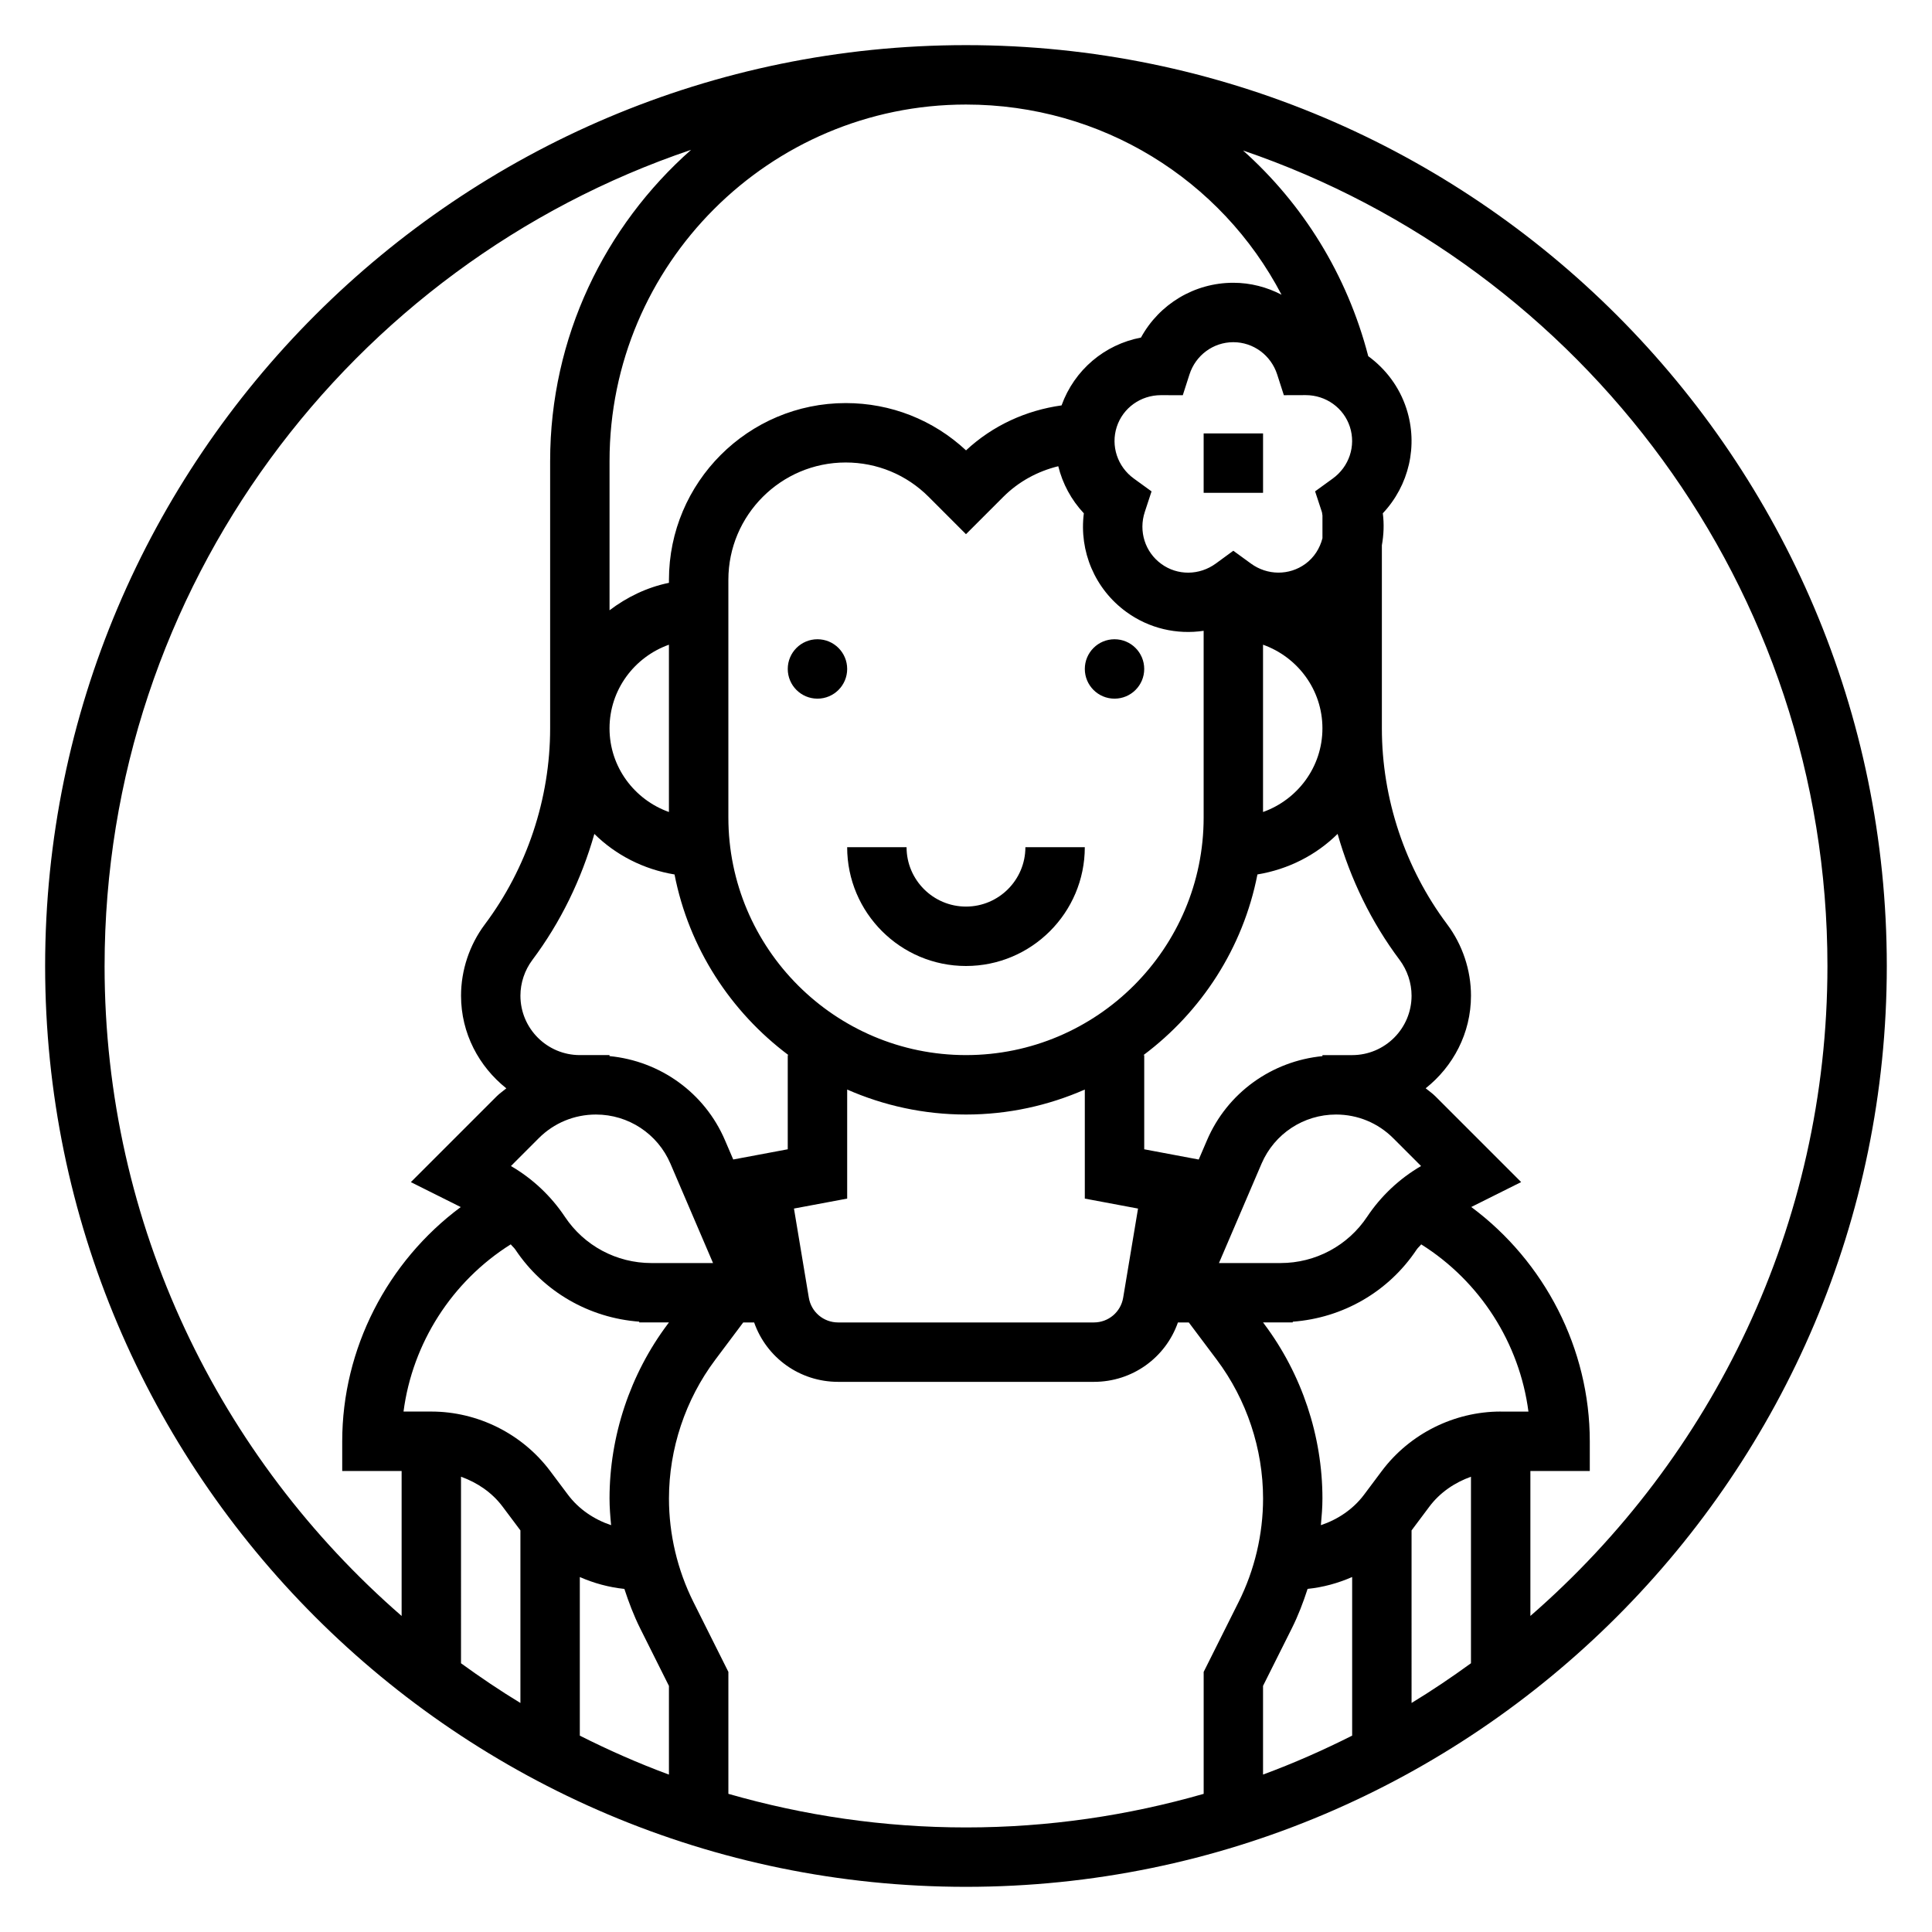 <?xml version="1.0" encoding="UTF-8"?>
<!-- Uploaded to: ICON Repo, www.svgrepo.com, Generator: ICON Repo Mixer Tools -->
<svg fill="#000000" width="800px" height="800px" version="1.1" viewBox="144 144 512 512" xmlns="http://www.w3.org/2000/svg">
 <g>
  <path d="m368.51 321.28c0 4.348-3.527 7.871-7.875 7.871-4.348 0-7.871-3.523-7.871-7.871s3.523-7.871 7.871-7.871c4.348 0 7.875 3.523 7.875 7.871"/>
  <path d="m447.23 321.28c0 4.348-3.523 7.871-7.871 7.871s-7.871-3.523-7.871-7.871 3.523-7.871 7.871-7.871 7.871 3.523 7.871 7.871"/>
  <path d="m384.25 368.51h-15.742c0 17.367 14.121 31.488 31.488 31.488s31.488-14.121 31.488-31.488h-15.742c0 8.684-7.062 15.742-15.742 15.742-8.688 0-15.75-7.062-15.75-15.742z"/>
  <path d="m462.98 258.86h15.742v15.742h-15.742z"/>
  <path d="m400 155.96c-134.57 0-244.04 109.47-244.04 244.04 0 134.56 109.47 244.03 244.03 244.03s244.03-109.47 244.03-244.03c0.004-134.57-109.46-244.04-244.03-244.04zm83.621 66.141c-3.863-2-8.199-3.164-12.773-3.164-10.344 0-19.633 5.668-24.48 14.523-9.645 1.828-17.656 8.582-21.043 17.973-9.445 1.324-18.246 5.336-25.316 11.918-8.691-8.094-19.949-12.531-31.883-12.531-25.836 0-46.848 21.012-46.848 46.84v0.797c-5.848 1.195-11.148 3.793-15.742 7.273v-39.559c0-52.09 42.375-94.465 94.465-94.465 35.895 0 67.645 19.867 83.621 50.395zm6.906 342.97c4.102-0.418 8.07-1.512 11.809-3.148v42.035c-7.644 3.848-15.508 7.328-23.617 10.32v-23.508l7.621-15.23c1.684-3.352 3.023-6.879 4.188-10.469zm27.551-15.5 0.008-0.008 4.715-6.297c2.801-3.738 6.707-6.375 11.02-7.918v49.43c-5.102 3.707-10.336 7.242-15.742 10.523zm23.617-31.496c-12.312 0-24.098 5.879-31.496 15.742l-4.715 6.301c-2.898 3.856-6.949 6.559-11.438 8.07 0.219-2.356 0.414-4.711 0.414-7.07 0-16.547-5.465-32.953-15.398-46.199l-0.336-0.461h7.863v-0.195c13.266-0.984 25.371-7.918 32.82-19.09 0.348-0.52 0.844-0.914 1.227-1.402 15.617 9.801 26.055 26.199 28.418 44.312h-7.359zm-220.42 96.211c-8.109-2.992-15.973-6.473-23.617-10.32v-42.035c3.731 1.637 7.707 2.723 11.809 3.148 1.172 3.582 2.512 7.109 4.195 10.477l7.613 15.227zm-55.102-78.938c4.312 1.543 8.219 4.18 11.012 7.91l4.731 6.312v45.738c-5.406-3.281-10.645-6.824-15.742-10.523zm54.758-40.426c-9.938 13.242-15.398 29.648-15.398 46.195 0 2.363 0.195 4.723 0.418 7.07-4.488-1.512-8.543-4.211-11.43-8.062l-4.734-6.312c-7.391-9.855-19.176-15.738-31.488-15.738h-7.359c2.363-18.105 12.801-34.504 28.418-44.312 0.379 0.496 0.883 0.883 1.227 1.402 7.445 11.172 19.555 18.098 32.82 19.09v0.203h7.871zm-23.27-71.312c-8.684 0-15.742-7.062-15.742-15.742 0-3.387 1.125-6.731 3.141-9.438 7.519-10.02 13.035-21.426 16.453-33.434 5.668 5.598 13.043 9.391 21.246 10.746 3.809 19.5 14.863 36.391 30.203 47.879l-0.199-0.004v24.953l-14.445 2.707-2.195-5.117c-5.383-12.578-17.168-20.98-30.598-22.285v-0.266zm23.613-64.422c-9.141-3.258-15.742-11.918-15.742-22.168s6.606-18.91 15.742-22.168zm103.18-91.633c1.141 4.613 3.434 8.918 6.777 12.477-1.281 10.02 2.898 20.059 11.266 26.137 6.062 4.41 13.414 6.055 20.484 5v49.465c0 34.723-28.254 62.977-62.977 62.977-34.723 0-62.977-28.254-62.977-62.977v-62.977c0-17.145 13.949-31.094 31.094-31.094 8.305 0 16.113 3.234 21.988 9.109l9.887 9.895 9.895-9.895c4.07-4.07 9.105-6.777 14.562-8.117zm65.535-18.844h0.031c5.375 0 10.078 3.379 11.715 8.406 1.637 5.055-0.188 10.562-4.559 13.715l-4.66 3.379 1.793 5.457c0.102 0.316 0.078 0.629 0.156 0.945v6.023c-0.691 2.668-2.195 5.102-4.535 6.801-4.273 3.117-10.086 3.086-14.438-0.102l-4.648-3.383-4.644 3.394c-4.352 3.172-10.156 3.234-14.445 0.094-4.297-3.117-6.055-8.652-4.375-13.762l1.793-5.457-4.66-3.379c-4.367-3.148-6.195-8.668-4.559-13.715 1.637-5.039 6.344-8.406 11.715-8.406h0.031l5.754 0.016 1.762-5.481c1.645-5.129 6.32-8.574 11.629-8.574 5.305 0 9.98 3.449 11.629 8.566l1.762 5.481zm-11.273 66.141c9.141 3.258 15.742 11.918 15.742 22.168s-6.606 18.91-15.742 22.168zm-191.95 130.79c4.055-4.055 9.441-6.281 15.172-6.281 8.598 0 16.336 5.102 19.727 12.996l11.297 26.363h-16.328c-9.25 0-17.832-4.59-22.945-12.281-3.668-5.504-8.574-10.109-14.281-13.43zm81.746 15.996v-28.898c9.648 4.234 20.293 6.621 31.488 6.621s21.836-2.387 31.488-6.621v28.898l14.105 2.644-3.938 23.609c-0.629 3.801-3.894 6.57-7.762 6.57h-67.785c-3.863 0-7.133-2.769-7.762-6.574l-3.938-23.609zm137.8 4.801c-5.117 7.691-13.699 12.281-22.945 12.281h-16.328l11.297-26.363c3.394-7.894 11.133-12.996 19.727-12.996 5.731 0 11.117 2.227 15.168 6.281l7.367 7.367c-5.711 3.324-10.613 7.93-14.285 13.43zm-3.973-42.824h-7.871v0.27c-13.422 1.309-25.207 9.699-30.598 22.285l-2.195 5.117-14.441-2.715v-24.957h-0.203c15.344-11.484 26.395-28.379 30.203-47.879 8.203-1.355 15.578-5.141 21.246-10.746 3.426 12.004 8.934 23.41 16.453 33.418 2.023 2.734 3.148 6.078 3.148 9.465 0 8.684-7.059 15.742-15.742 15.742zm-330.62-23.613c0-100.4 65.188-185.81 155.43-216.3-22.848 20.207-37.355 49.648-37.355 82.477v70.848c0 18.617-6.148 37.07-17.328 51.973-4.051 5.414-6.285 12.121-6.285 18.875 0 9.973 4.746 18.773 12.004 24.547-0.844 0.707-1.754 1.309-2.543 2.094l-22.758 22.758 13.219 6.606c-19.484 14.465-31.41 37.562-31.41 62.074v7.871h15.742v38.422c-48.176-41.883-78.719-103.54-78.719-172.24zm165.31 219.38v-32.316l-9.281-18.547c-4.227-8.469-6.465-17.938-6.465-27.398 0-13.16 4.352-26.215 12.25-36.746l7.43-9.914h2.891c3.266 9.32 12.059 15.742 22.262 15.742h67.785c10.203 0 18.996-6.422 22.262-15.742h2.883l7.43 9.902c7.898 10.543 12.25 23.594 12.25 36.758 0 9.461-2.234 18.934-6.465 27.395l-9.277 18.555v32.316c-20.02 5.75-41.133 8.902-62.977 8.902-21.848 0-42.961-3.152-62.977-8.906zm212.54-47.137v-38.422h15.742v-7.871c0-24.512-11.926-47.609-31.41-62.086l13.219-6.606-22.758-22.758c-0.789-0.789-1.699-1.387-2.543-2.094 7.258-5.766 12.008-14.566 12.008-24.539 0-6.754-2.234-13.461-6.297-18.895-11.172-14.887-17.32-33.336-17.32-51.953v-48.516c0.496-2.769 0.621-5.621 0.25-8.477 6.926-7.359 9.438-17.934 6.25-27.766-1.867-5.738-5.481-10.492-10.109-13.871-5.629-21.695-17.383-40.406-33.18-54.508 89.957 30.656 154.87 115.92 154.87 216.11 0 68.699-30.547 130.36-78.723 172.25z"/>
 </g>
</svg>